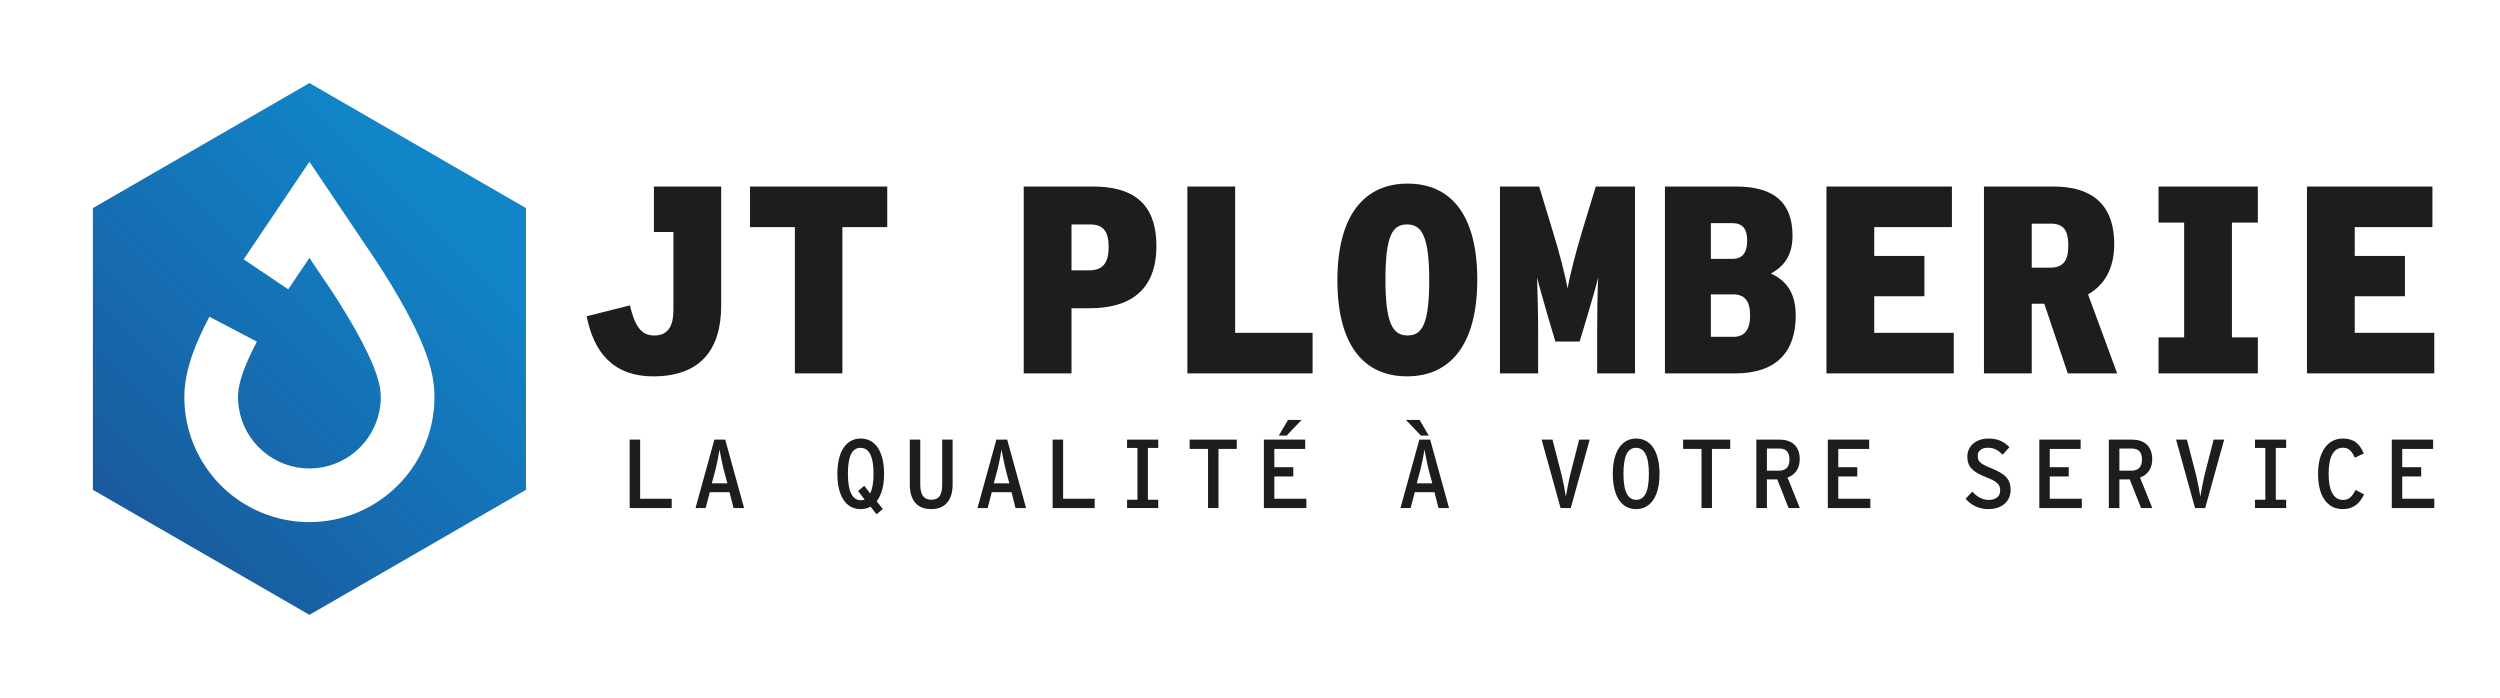 <?xml version="1.0" encoding="UTF-8"?>
<svg id="Calque_1" data-name="Calque 1" xmlns="http://www.w3.org/2000/svg" xmlns:xlink="http://www.w3.org/1999/xlink" viewBox="0 0 1559.24 435.27">
  <defs>
    <style>
      .cls-1 {
        fill: url(#Dégradé_sans_nom_7);
      }

      .cls-1, .cls-2 {
        stroke-width: 0px;
      }

      .cls-2 {
        fill: #1d1d1b;
      }
    </style>
    <linearGradient id="Dégradé_sans_nom_7" data-name="Dégradé sans nom 7" x1="279.59" y1="131.03" x2="88.59" y2="322.03" gradientUnits="userSpaceOnUse">
      <stop offset="0" stop-color="#1185c8"/>
      <stop offset="1" stop-color="#195b9f"/>
    </linearGradient>
  </defs>
  <g>
    <g>
      <path class="cls-2" d="M392.74,274.19h6.52v36.88h19.69v5.79h-26.22v-42.67Z"/>
      <path class="cls-2" d="M445.54,274.19h6.77l11.77,42.67h-6.58l-2.5-9.88h-12.31l-2.56,9.88h-6.34l11.77-42.67ZM453.65,301.44l-2.38-8.9c-1.04-4.45-1.95-9.02-2.5-12.13-.43,3.11-1.4,7.68-2.44,12.25l-2.38,8.78h9.69Z"/>
      <path class="cls-2" d="M542.99,316.01c-1.83,1.04-3.9,1.52-6.22,1.52-9.08,0-14.51-7.99-14.51-22.01s5.55-22.01,14.57-22.01,14.57,7.99,14.57,22.01c0,7.5-1.65,13.41-4.63,17.13l3.84,4.81-3.9,3.29-3.72-4.76ZM539.27,311.56l-4.08-5.3,3.84-3.29,3.66,4.76c1.34-2.5,2.13-6.59,2.13-12.19,0-11.4-2.99-16.22-8.11-16.22s-7.87,4.76-7.87,16.22,3.05,16.46,8.05,16.46c.85,0,1.65-.18,2.38-.43Z"/>
      <path class="cls-2" d="M567.45,302.29v-28.1h6.52v28.1c0,6.28,2.2,9.39,6.95,9.39s6.71-3.05,6.71-9.33v-28.16h6.52v28.04c0,10-4.94,15.3-13.41,15.3s-13.29-5.24-13.29-15.24Z"/>
      <path class="cls-2" d="M621.41,274.19h6.77l11.77,42.67h-6.58l-2.5-9.88h-12.31l-2.56,9.88h-6.34l11.77-42.67ZM629.52,301.44l-2.38-8.9c-1.04-4.45-1.95-9.02-2.5-12.13-.43,3.11-1.4,7.68-2.44,12.25l-2.38,8.78h9.69Z"/>
      <path class="cls-2" d="M656.54,274.19h6.52v36.88h19.69v5.79h-26.22v-42.67Z"/>
      <path class="cls-2" d="M702.95,311.68h6.46v-32.31h-6.46v-5.18h19.45v5.18h-6.46v32.31h6.46v5.18h-19.45v-5.18Z"/>
      <path class="cls-2" d="M753.44,279.98h-11.46v-5.79h29.39v5.79h-11.4v36.88h-6.52v-36.88Z"/>
      <path class="cls-2" d="M788.26,274.19h25.79v5.79h-19.26v11.4h11.83v5.79h-11.83v13.9h20v5.79h-26.52v-42.67ZM803.32,261.93h8.47l-9.33,9.75h-4.88l5.73-9.75Z"/>
      <path class="cls-2" d="M885.22,274.19h6.77l11.77,42.67h-6.58l-2.5-9.88h-12.31l-2.56,9.88h-6.34l11.77-42.67ZM876.92,261.93h8.47l5.73,9.75h-4.88l-9.33-9.75ZM893.32,301.44l-2.38-8.9c-1.04-4.45-1.95-9.02-2.5-12.13-.43,3.11-1.4,7.68-2.44,12.25l-2.38,8.78h9.69Z"/>
      <path class="cls-2" d="M961.51,274.19h6.77l5.91,22.92c.91,3.96,2.01,9.69,2.44,12.68.49-2.99,1.52-8.72,2.44-12.68l5.85-22.92h6.58l-11.83,42.67h-6.34l-11.83-42.67Z"/>
      <path class="cls-2" d="M1005.9,295.52c0-13.9,5.55-22.01,14.57-22.01s14.57,7.99,14.57,22.01-5.55,22.01-14.63,22.01-14.51-7.99-14.51-22.01ZM1028.4,295.52c0-11.4-2.92-16.22-8.05-16.22s-7.8,4.76-7.8,16.22,2.93,16.22,7.99,16.22,7.86-4.76,7.86-16.22Z"/>
      <path class="cls-2" d="M1061.21,279.98h-11.46v-5.79h29.39v5.79h-11.4v36.88h-6.52v-36.88Z"/>
      <path class="cls-2" d="M1095.42,274.19h14.45c7.25,0,12.62,3.72,12.62,12.19,0,5.97-2.99,9.82-7.62,11.46l7.68,19.02h-7.01l-7.07-17.86h-6.46v17.86h-6.58v-42.67ZM1109.2,293.57c4.69,0,6.89-2.26,6.89-7.01s-2.14-6.83-6.58-6.83h-7.5v13.84h7.19Z"/>
      <path class="cls-2" d="M1140,274.19h25.79v5.79h-19.26v11.4h11.83v5.79h-11.83v13.9h20v5.79h-26.52v-42.67Z"/>
      <path class="cls-2" d="M1225.92,311.07l4.21-4.45c2.93,3.23,6.28,5.18,10.12,5.18,4.57,0,7.25-2.19,7.25-5.85s-1.59-5.49-8.54-8.23c-8.54-3.35-11.95-6.46-11.95-12.92s5.24-11.28,13.17-11.28c6.1,0,9.69,2.01,13.11,5.37l-4.21,4.69c-2.99-2.87-5.36-4.33-9.2-4.33-4.51,0-6.4,2.32-6.4,5.12,0,3.23,1.4,4.88,8.35,7.62,8.84,3.54,12.19,6.89,12.19,13.53,0,7.19-5.43,12.01-13.96,12.01-6.04,0-10.85-2.62-14.14-6.46Z"/>
      <path class="cls-2" d="M1271.9,274.19h25.79v5.79h-19.26v11.4h11.83v5.79h-11.83v13.9h20v5.79h-26.52v-42.67Z"/>
      <path class="cls-2" d="M1315.26,274.19h14.45c7.25,0,12.62,3.72,12.62,12.19,0,5.97-2.99,9.82-7.62,11.46l7.68,19.02h-7.01l-7.07-17.86h-6.46v17.86h-6.58v-42.67ZM1329.04,293.57c4.69,0,6.89-2.26,6.89-7.01s-2.14-6.83-6.58-6.83h-7.5v13.84h7.19Z"/>
      <path class="cls-2" d="M1357.21,274.19h6.77l5.91,22.92c.91,3.96,2.01,9.69,2.44,12.68.49-2.99,1.52-8.72,2.44-12.68l5.85-22.92h6.58l-11.83,42.67h-6.34l-11.83-42.67Z"/>
      <path class="cls-2" d="M1406.42,311.68h6.46v-32.31h-6.46v-5.18h19.45v5.18h-6.46v32.31h6.46v5.18h-19.45v-5.18Z"/>
      <path class="cls-2" d="M1445.76,295.52c0-13.78,5.97-22.01,15.55-22.01,6.77,0,10.43,3.29,12.99,9.33l-5.61,2.62c-2.01-4.39-3.84-6.22-7.44-6.22-5.55,0-8.9,5.18-8.9,16.28s3.41,16.28,9.02,16.28c3.72,0,5.67-2.07,7.8-6.28l5.3,2.87c-2.56,5.36-6.46,9.14-13.29,9.14-9.88,0-15.42-8.35-15.42-22.01Z"/>
      <path class="cls-2" d="M1491.73,274.19h25.79v5.79h-19.26v11.4h11.83v5.79h-11.83v13.9h20v5.79h-26.52v-42.67Z"/>
    </g>
    <g>
      <polygon class="cls-2" points="467.79 141.65 495.76 141.65 495.76 232.88 525.4 232.88 525.4 141.65 553.37 141.65 553.37 116.34 467.79 116.34 467.79 141.65"/>
      <path class="cls-2" d="M681.62,116.34h-43.12v116.54h29.8v-40.62h11.32c24.31,0,41.62-10.49,41.62-38.79s-16.48-37.13-39.63-37.13ZM679.29,168.62h-10.99v-28.64h11.49c8.66,0,11.66,4.66,11.66,14.15s-3.33,14.49-12.15,14.49Z"/>
      <polygon class="cls-2" points="770.36 116.34 740.56 116.34 740.56 232.88 818.65 232.88 818.65 207.58 770.36 207.58 770.36 116.34"/>
      <path class="cls-2" d="M877.92,114.51c-26.64,0-43.79,19.31-43.79,60.27s16.82,59.94,43.45,59.94,43.79-19.31,43.79-60.27-16.82-59.93-43.45-59.93ZM877.92,209.24c-9.16,0-13.82-7.33-13.82-34.8s4.33-34.46,13.48-34.46,13.82,7.33,13.82,34.79-4.49,34.46-13.48,34.46Z"/>
      <path class="cls-2" d="M986.8,144.15c-4.17,13.8-7.49,26.96-9.16,35.78-1.49-8.81-4.99-21.97-9.16-35.62l-8.49-27.97h-24.47v116.53h23.81v-24.97c0-12.82-.32-24.97-.66-34.95,2.17,9.32,11.4,40.08,11.4,40.08h15.15s9.41-30.76,11.58-40.08c-.5,10.32-.66,22.14-.66,34.95v24.97h23.62v-116.53h-24.47l-8.49,27.81Z"/>
      <path class="cls-2" d="M1104.51,170.62c7.99-4.5,13.48-10.99,13.48-23.64,0-20.15-10.99-30.63-35.13-30.63h-44.45v116.54h43.79c25.64,0,37.79-13.32,37.79-36.13,0-13.98-5.82-21.81-15.48-26.14ZM1067.06,139.15h13.15c6.66,0,9.49,3.5,9.49,10.99s-3,11.32-9.16,11.32h-13.48v-22.31ZM1081.04,210.08h-13.98v-26.47h13.98c6.99,0,10.49,4,10.49,13.15s-3.66,13.32-10.49,13.32Z"/>
      <polygon class="cls-2" points="1168.95 184.77 1200.25 184.77 1200.25 159.63 1168.95 159.63 1168.95 141.65 1217.4 141.65 1217.4 116.34 1139.15 116.34 1139.15 232.88 1218.56 232.88 1218.56 207.58 1168.95 207.58 1168.95 184.77"/>
      <path class="cls-2" d="M1318.63,152.3c0-26.3-15.65-35.96-37.79-35.96h-43.45v116.54h29.8v-43.45h7.82l14.65,43.45h30.8l-18.15-49.28c9.99-5.66,16.32-15.82,16.32-31.3ZM1278.5,166.95h-11.32v-27.47h11.82c8.16,0,10.99,4.33,10.99,13.65s-3,13.82-11.49,13.82Z"/>
      <polygon class="cls-2" points="1346.27 138.82 1362.25 138.82 1362.25 210.41 1346.27 210.41 1346.27 232.88 1408.2 232.88 1408.2 210.41 1392.05 210.41 1392.05 138.82 1408.2 138.82 1408.2 116.34 1346.27 116.34 1346.27 138.82"/>
      <polygon class="cls-2" points="1468.64 207.58 1468.64 184.77 1499.94 184.77 1499.94 159.63 1468.64 159.63 1468.64 141.65 1517.09 141.65 1517.09 116.34 1438.84 116.34 1438.84 232.88 1518.25 232.88 1518.25 207.58 1468.64 207.58"/>
      <path class="cls-2" d="M407.85,116.34v28.35h12.15v48.74c0,10.15-3.5,15.82-11.99,15.82s-12.15-6.49-15.15-18.81l-26.97,6.83c4.33,21.81,15.98,37.46,41.62,37.46,28.8,0,42.29-16.15,42.29-44.12v-74.25h-41.96Z"/>
    </g>
  </g>
  <path class="cls-1" d="M192.98,51.8L57.93,129.78v175.72l135.06,77.98,135.06-77.98v-175.72L192.98,51.8ZM192.98,325.64c-18.78,0-36.93-6.75-51.11-19.04-14-12.16-23.24-28.92-26.03-47.23-.58-3.86-.87-7.8-.87-11.74,0-11.16,2.99-23.03,9.4-37.38,1.79-3.97,3.86-8.25,6.22-12.71l29.63,15.55c-2.02,3.86-3.81,7.51-5.28,10.82-4.44,9.9-6.49,17.44-6.49,23.72,0,2.26.16,4.52.5,6.72,1.58,10.43,6.86,19.99,14.87,26.92,8.09,7.04,18.44,10.9,29.15,10.9,24.56,0,44.52-19.99,44.52-44.55,0-6.54-1.86-17.34-16.36-42.92-7.38-12.98-14.63-23.8-14.95-24.24l-13.21-19.62-13.21,19.62-27.79-18.7,41-60.88,40.97,60.88c.34.5,8.3,12.32,16.28,26.42,18.28,32.2,20.75,48.12,20.75,59.44,0,43.02-35.01,78.01-78.01,78.01Z"/>
</svg>